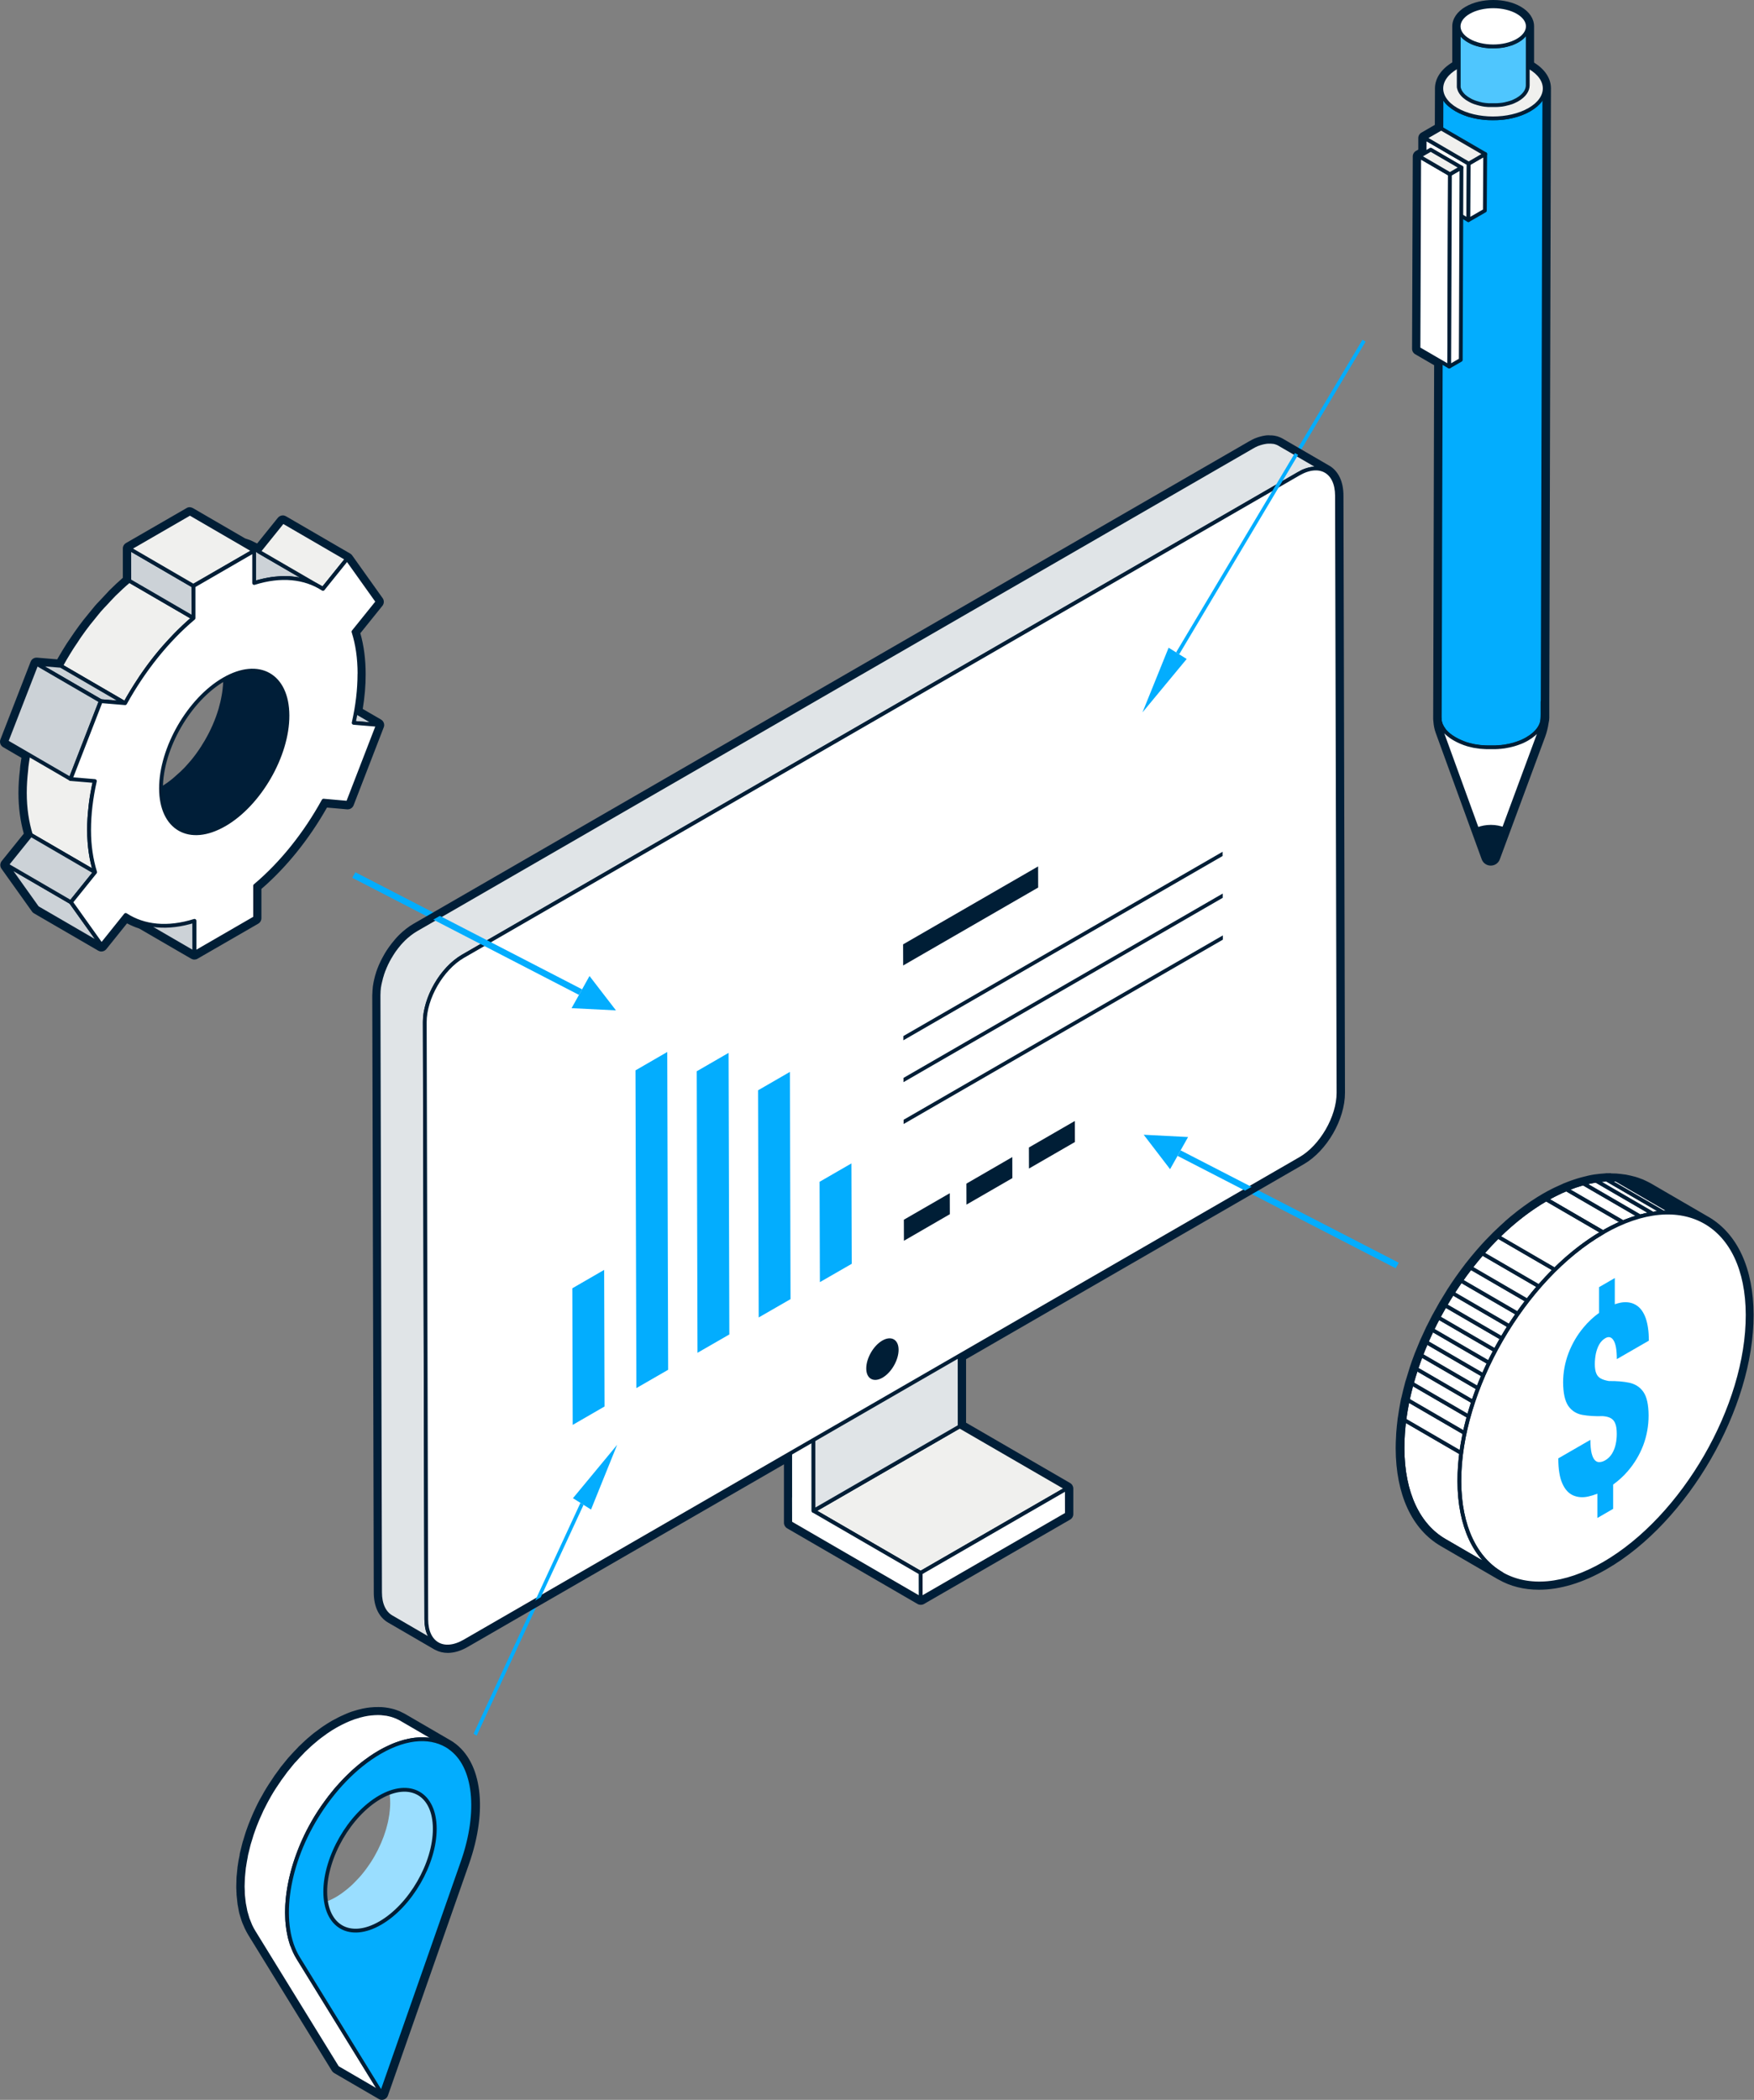 <?xml version="1.0" encoding="UTF-8"?>
<svg xmlns="http://www.w3.org/2000/svg" xmlns:xlink="http://www.w3.org/1999/xlink" viewBox="0 0 276.59 331.11">
  <rect x="0" y="0" width="276.59" height="331.11" fill="#808080" stroke="none"/>
  <clipPath id="a">
    <path d="m259.99 187.52 8.97 5.21c-4.13-2.4-9.86-2.06-16.18 1.59l-8.97-5.21c6.32-3.65 12.04-3.99 16.18-1.59z"></path>
  </clipPath>
  <clipPath id="b">
    <path d="m236.76 248.14-8.97-5.21c-4.08-2.37-6.61-7.41-6.63-14.58-.04-14.43 10.1-32 22.66-39.25l8.97 5.21c-12.55 7.25-22.7 24.82-22.66 39.25.02 7.17 2.55 12.21 6.63 14.58z"></path>
  </clipPath>
  <path d="m68.45 290.03c.02-.14.03-.29.04-.43.01-.1.02-.2.03-.31.02-.32.04-.64.04-.95 0-2.72-.97-4.64-2.52-5.54l-7.03-4.09c1.55.9 2.51 2.82 2.52 5.54 0 .31-.01.63-.04.95 0 .1-.02.2-.03.31-.02.21-.05.41-.07.62-.03.23-.07.46-.12.69-.03.16-.06.31-.09.47-.03.15-.07.3-.11.44-.05.2-.1.41-.16.61-.03.12-.07.24-.11.36-.07.23-.15.46-.23.69-.03.09-.07.19-.1.28-.12.32-.25.63-.38.95-.02.04-.03.07-.05.11-.12.28-.26.56-.39.84-.04.09-.09.17-.13.26-.13.26-.27.52-.42.78-.03.05-.06.1-.08.15-.17.3-.36.59-.54.88-.05.08-.11.17-.17.25-.14.21-.28.41-.43.62-.08.11-.16.22-.24.33-.13.17-.26.33-.39.5-.11.14-.22.28-.34.41-.11.13-.22.25-.33.37-.19.21-.38.41-.58.61-.12.12-.24.25-.37.37-.1.09-.19.18-.29.27-.16.15-.32.29-.49.43-.1.08-.2.17-.3.24-.18.14-.36.28-.54.41-.09.06-.17.13-.26.19-.27.19-.55.36-.82.52-.27.15-.53.29-.79.41-.07.03-.14.06-.2.09-.14.06-.29.12-.43.17-.21.08-.41.15-.61.21-.13.04-.26.08-.38.11s-.24.05-.35.08c-.15.03-.31.05-.46.07-.09.01-.17.02-.26.03-.19.01-.37.02-.55.01-.04 0-.09 0-.13 0-.22-.01-.43-.04-.64-.08-.05-.01-.1-.02-.15-.03-.16-.04-.32-.08-.48-.14-.05-.02-.1-.03-.15-.05-.2-.08-.39-.16-.57-.27l7.03 4.09s.03.02.05.03c.14.08.28.15.43.21l.09.03c.05.02.1.03.15.05.07.03.15.06.22.08.08.02.17.04.25.06.05.01.1.03.15.04.03 0 .05.01.08.02.17.03.34.05.52.06h.03.13.41c.05 0 .1-.01.14-.01.09 0 .17-.02.26-.03.08 0 .16-.01.24-.02.07-.01.14-.03.22-.05.12-.02.23-.05.35-.08.06-.02.13-.02.19-.04s.13-.05.19-.07c.2-.06.4-.13.61-.21.07-.03.14-.04.21-.07s.14-.07.21-.1.14-.06.2-.09c.26-.12.53-.26.79-.41.28-.16.55-.34.82-.52.09-.06.17-.13.26-.19.18-.13.36-.27.54-.41.1-.08.2-.16.29-.24.16-.14.33-.28.49-.43.1-.09.19-.18.29-.27.06-.06.12-.11.18-.17s.12-.13.18-.2c.2-.2.39-.4.57-.61.06-.07.12-.13.18-.2.05-.06.1-.12.14-.18.11-.13.22-.27.34-.41.07-.09.15-.18.22-.27.06-.08.11-.15.17-.23.08-.11.16-.22.24-.32.05-.08.11-.15.17-.22.09-.13.18-.26.26-.39.06-.08.11-.17.17-.25.02-.04.05-.07.07-.1.15-.24.3-.48.45-.73 0-.02.02-.03.03-.05.03-.05.06-.1.08-.15.1-.17.2-.35.29-.53.04-.08.08-.17.13-.25.04-.09.09-.17.13-.26.04-.08.08-.15.11-.23.1-.2.19-.41.28-.61.02-.04.03-.07.05-.11 0 0 0-.02.01-.03.11-.26.22-.51.32-.77.02-.05.03-.1.05-.14.04-.1.07-.19.1-.29.05-.13.1-.26.14-.39.03-.1.06-.2.09-.3.04-.12.07-.24.11-.36.02-.07.05-.15.07-.22.04-.13.06-.26.1-.4.04-.15.08-.29.11-.44.01-.05.03-.1.04-.15.02-.11.03-.21.05-.32.04-.23.09-.46.12-.69 0-.06.02-.13.03-.19z" fill="#9adeff"></path>
  <path d="m46.03 306.66c-.05-.15-.09-.32-.14-.48-.07-.23-.14-.45-.2-.69-.04-.17-.07-.35-.1-.53-.05-.24-.1-.47-.14-.71-.03-.19-.04-.39-.07-.59-.03-.24-.06-.47-.08-.72-.02-.2-.02-.41-.02-.62 0-.25-.03-.49-.03-.75 0-.21.01-.43.02-.65 0-.25 0-.51.03-.76.01-.22.04-.45.06-.68.02-.26.04-.51.08-.77 0-.07.02-.14.03-.22.08-.55.17-1.11.29-1.68.04-.2.09-.41.13-.62.07-.31.15-.62.23-.94.06-.24.13-.48.2-.73.07-.24.14-.47.22-.71.09-.28.18-.56.28-.84.07-.2.14-.39.21-.59.12-.31.24-.62.36-.94.07-.16.13-.33.2-.49.18-.42.36-.84.56-1.25.02-.05.05-.11.07-.16.22-.47.46-.93.71-1.39.07-.13.15-.26.22-.4.23-.42.47-.84.72-1.25s.52-.82.79-1.22c.11-.16.21-.32.32-.47.24-.34.48-.67.73-1 .11-.14.21-.29.32-.43.18-.23.37-.45.55-.68.21-.26.41-.52.63-.77.09-.11.19-.21.29-.31.38-.43.77-.85 1.17-1.25.22-.22.44-.43.66-.64.17-.16.35-.33.52-.49.26-.23.52-.45.78-.67.17-.14.34-.29.51-.42.29-.23.59-.45.89-.66.15-.11.3-.22.45-.33.45-.31.92-.6 1.38-.87.33-.19.65-.36.97-.52.09-.05.18-.09.27-.13.25-.12.5-.23.74-.34.08-.03.15-.07.23-.1.23-.1.47-.18.7-.26.04-.01.08-.03.12-.04.27-.09.54-.17.8-.25.04-.01.08-.02.13-.03.41-.11.82-.2 1.21-.26.33-.05.66-.08.98-.1.07 0 .13 0 .2-.01.29-.01.57 0 .85 0 .05 0 .09 0 .13.01.23.02.45.04.67.08l.21.03c.25.05.49.1.73.17h.01c.24.07.47.15.69.25.06.03.12.05.19.08.19.08.37.17.55.27.06.03.12.06.17.09s0 0 0 0l-7.03-4.09s-.05-.03-.08-.05-.06-.03-.09-.05c-.18-.1-.36-.19-.55-.27-.03-.02-.07-.03-.1-.05-.03-.01-.06-.02-.08-.03-.23-.09-.46-.18-.7-.25-.24-.07-.48-.12-.73-.17-.03 0-.06-.02-.09-.02-.04 0-.08 0-.12-.01-.22-.03-.44-.06-.67-.08-.03 0-.07 0-.1-.01-.01 0-.02 0-.03 0-.28-.02-.56-.02-.85 0-.03 0-.06 0-.09 0-.04 0-.08 0-.11.01-.32.02-.65.05-.98.1s0 0 0 0c-.4.06-.8.15-1.21.26-.03 0-.05 0-.08.02-.02 0-.03.01-.05.02-.26.07-.53.15-.8.24-.04.01-.07.03-.11.04-.23.08-.47.17-.71.27-.02.01-.05.02-.07.03-.05.02-.1.05-.16.07-.25.1-.49.22-.74.34-.09.04-.18.09-.27.13-.32.16-.64.33-.97.52-.47.27-.93.56-1.38.87-.15.1-.3.22-.45.33-.3.22-.6.43-.89.66-.17.14-.34.28-.51.43-.26.22-.53.44-.78.67-.18.16-.35.32-.52.49-.15.15-.31.28-.46.43-.07.07-.13.14-.19.21-.4.4-.79.82-1.17 1.25-.07.08-.15.16-.23.24-.02.02-.04.05-.06.07-.22.25-.42.51-.63.77-.16.2-.33.4-.49.6-.02.02-.03.05-.05.07-.11.14-.21.29-.32.44-.21.28-.41.55-.61.83-.04.05-.07.11-.11.17-.11.16-.21.32-.32.47-.14.21-.29.43-.43.64-.12.19-.24.38-.36.57-.13.21-.26.42-.38.64-.12.2-.23.41-.34.61-.07.13-.15.27-.22.4-.03.06-.06.11-.09.17-.21.4-.41.8-.61 1.2 0 0 0 .02-.01.03-.03.05-.05.11-.07.16-.16.35-.32.69-.47 1.04-.03.07-.06.14-.09.21-.07.16-.13.33-.2.49-.08.19-.16.38-.23.57-.05.12-.09.24-.13.36-.07.2-.14.4-.21.59-.05.13-.1.27-.14.4-.05.15-.09.29-.13.44-.08.24-.15.47-.22.71-.03.11-.07.22-.1.33-.04.13-.06.26-.1.39-.08.31-.16.63-.23.94-.03.12-.06.24-.09.36-.02.09-.03.17-.04.26-.11.57-.21 1.13-.29 1.68 0 .06-.02.11-.03.17v.05c-.03.26-.05.52-.08.78-.02.23-.05.46-.06.68-.02.26-.02.51-.03.76 0 .22-.02.44-.02.65 0 .25.02.5.03.75 0 .21 0 .42.02.62.02.24.05.48.08.72.02.2.04.4.07.59.04.24.09.47.14.71.04.18.06.36.1.53.06.24.13.46.2.69.05.16.09.32.14.48.09.25.19.48.29.72.05.12.09.25.15.37.16.35.34.68.54 1l13.16 21.37 7.03 4.09-13.16-21.37c-.19-.32-.37-.65-.54-1-.05-.12-.1-.25-.15-.37-.1-.24-.2-.47-.29-.72z" fill="#fff" stroke="#001e36" stroke-linecap="round" stroke-linejoin="round" stroke-width=".6"></path>
  <path d="m70.93 275.58c4.1 2.86 4.78 10.16 2.03 18.01l-12.79 36.52-13.16-21.37c-3.1-5.05-2.05-14.16 2.88-22.22 2.6-4.24 6.07-7.95 9.99-10.22 4.46-2.58 8.37-2.61 11.06-.73zm-10.97 27.66c4.77-2.75 8.62-9.42 8.6-14.9s-3.89-7.69-8.66-4.94c-4.77 2.76-8.62 9.43-8.61 14.91.02 5.48 3.89 7.69 8.67 4.93" fill="#03adfe" stroke="#001e36" stroke-linecap="round" stroke-linejoin="round" stroke-width=".6"></path>
  <path d="m124.6 218.94 3.67 2.08 23.05-13.31-3.66-2.08z" fill="#fff" stroke="#001e36" stroke-linecap="round" stroke-linejoin="round" stroke-width=".6"></path>
  <path d="m128.28 238.23 16.89 9.79 23.06-13.31-16.9-9.79z" fill="#f0f0ee" stroke="#001e36" stroke-linecap="round" stroke-linejoin="round" stroke-width=".6"></path>
  <path d="m145.17 248.02.01 4.04 23.06-13.31-.01-4.04z" fill="#fff" stroke="#001e36" stroke-linecap="round" stroke-linejoin="round" stroke-width=".6"></path>
  <path d="m145.17 248.02-16.89-9.79-.01-17.21-3.67-2.08.01 17.16h-.01l.01 4.03 20.57 11.93z" fill="#fff" stroke="#001e36" stroke-linecap="round" stroke-linejoin="round" stroke-width=".6"></path>
  <path d="m128.27 221.02.01 17.21 23.05-13.31-.01-17.21z" fill="#e0e4e7" stroke="#001e36" stroke-linecap="round" stroke-linejoin="round" stroke-width=".6"></path>
  <path d="m205.27 74.44c.1-.05.19-.09.29-.13.03-.01.07-.03.1-.04.09-.04.18-.07.27-.1.02 0 .04-.02.07-.02.11-.04.22-.07.33-.1.06-.02.13-.03.19-.05.03 0 .06-.02.09-.02.09-.02.18-.04.27-.05.14-.02.27-.03.4-.04h.08.35.06c.09 0 .18.02.27.03.03 0 .06 0 .08.01.1.02.2.04.3.07h.01c.09.03.18.06.27.1.03.01.05.02.08.03.08.03.15.07.22.11.02.01.05.02.07.04l-7.3-4.24s-.02-.01-.03-.02c-.01 0-.03-.01-.04-.02-.07-.04-.15-.08-.22-.11-.01 0-.03-.01-.04-.02-.01 0-.02 0-.04-.01-.09-.04-.18-.07-.27-.1 0 0 0 0-.01 0-.1-.03-.2-.05-.3-.07-.01 0-.02 0-.04 0s-.03 0-.05 0c-.09-.01-.18-.02-.27-.03-.01 0-.03 0-.04 0 0 0-.01 0-.02 0-.11 0-.23 0-.35 0-.01 0-.02 0-.03 0s-.03 0-.05 0c-.13 0-.27.02-.4.04-.09.01-.18.03-.27.05-.03 0-.06.01-.09.02-.06.01-.11.03-.17.04 0 0-.01 0-.02 0-.11.03-.22.06-.33.1-.02 0-.04.02-.07.02-.09.03-.18.06-.27.1-.01 0-.02 0-.04.01-.02 0-.04.02-.07.03-.1.04-.19.08-.29.13-.04.02-.07.03-.11.05-.13.06-.25.13-.38.21l-131.79 76.09c-.16.09-.32.19-.48.3-.03.02-.05.03-.08.05-.15.1-.3.21-.44.32-.03.02-.06.04-.09.07-.15.12-.3.24-.44.36-.01.01-.02.02-.04.03-.14.12-.28.25-.41.38-.01.01-.03.03-.04.04 0 0-.02.02-.03.03-.1.1-.21.21-.31.32 0 0-.01.01-.02.02-.09.1-.19.2-.28.31 0 .01-.02.02-.03.03s-.02.03-.03.04c-.15.18-.3.36-.44.54 0 0 0 .01-.01.02s-.02.03-.03.04c-.11.15-.23.3-.34.45-.01.02-.02.03-.03.05 0 0 0 .01-.01.02-.1.15-.21.3-.3.46 0 .01-.02.03-.03.04-.01.02-.03.04-.04.07-.08.13-.16.25-.23.38-.01.02-.03.04-.04.06 0 0 0 .02-.01.02-.09.15-.17.3-.25.45 0 .01-.01.02-.02.04s-.03.05-.04.08c-.06.12-.12.24-.18.36-.01.03-.03.05-.04.08 0 .02-.01.03-.02.05-.07.15-.14.31-.21.46v.01c0 .02-.01.03-.02.05-.06.14-.12.28-.17.42 0 .02-.02.05-.03.07 0 .02-.01.04-.02.06-.06.17-.12.33-.18.5v.03c-.06.17-.11.35-.16.52 0 .02-.01.04-.02.06v.04c-.06.2-.1.4-.15.6 0 .02 0 .04-.01.05 0 .03 0 .05-.02.08-.02.08-.03.16-.05.23-.01.06-.02.11-.03.17-.01.08-.03.16-.04.24 0 .04-.01.08-.02.11v.03c-.02.17-.04.35-.05.52v.11c-.01.18-.02.35-.02.52l.24 94.16c0 1.9.68 3.24 1.76 3.87l7.3 4.24c-1.08-.63-1.75-1.97-1.76-3.87l-.24-94.16c0-.17 0-.35.02-.52 0-.04 0-.07 0-.11.01-.17.03-.34.05-.52 0-.05.01-.1.02-.14.01-.08.02-.16.04-.24 0-.06.02-.11.03-.17.01-.08.03-.16.05-.23 0-.04.02-.09.03-.13.04-.2.09-.4.15-.6 0-.03.02-.07.03-.1.05-.17.1-.35.16-.52 0-.01 0-.03.01-.04.06-.17.12-.33.18-.5.02-.04.03-.08.05-.13.06-.14.11-.28.17-.42 0-.02.02-.04.03-.06.07-.16.14-.31.21-.46.02-.04.04-.08.06-.12.06-.12.12-.24.18-.36.02-.04.04-.07.06-.11.08-.15.16-.3.25-.45.02-.03.03-.06.05-.08.08-.13.15-.26.23-.38.02-.04.05-.07.07-.11.1-.15.2-.31.3-.46.02-.02.03-.04.05-.07.11-.15.22-.31.34-.45.02-.02.03-.04.05-.06.14-.18.29-.36.44-.54.02-.02.04-.05.06-.07.09-.11.19-.21.28-.31 0 0 .01-.01.02-.02.1-.11.2-.21.31-.32.02-.02.04-.04.07-.06.14-.13.27-.26.41-.38.01-.01.02-.02.04-.03.14-.13.29-.25.44-.36.03-.02.06-.04.09-.07.15-.11.29-.22.44-.32.03-.02.05-.04.08-.05.16-.1.32-.21.48-.3l131.79-76.09c.13-.07.26-.14.38-.21.04-.02.07-.04.11-.05z" fill="#e0e4e7" stroke="#001e36" stroke-linecap="round" stroke-linejoin="round" stroke-width=".6"></path>
  <path d="m204.78 74.7c3.33-1.92 6.04-.38 6.05 3.45l.24 94.16c.01 3.83-2.68 8.49-6.01 10.41l-131.79 76.09c-3.33 1.92-6.04.38-6.05-3.45l-.24-94.16c-.01-3.83 2.68-8.48 6.01-10.41z" fill="#fff" stroke="#001e36" stroke-linecap="round" stroke-linejoin="round" stroke-width=".6"></path>
  <path d="m139.16 217.24c1.41-.81 2.54-2.78 2.54-4.4s-1.15-2.27-2.56-1.46-2.54 2.78-2.54 4.4 1.15 2.27 2.56 1.46" fill="#001e36"></path>
  <path d="m92.96 153.9 4.17 5.42-7-.35 1.17-2.09.49-.88z" fill="#03adfe"></path>
  <path d="m56.04 137.54 35.75 18.46-.49.88-35.75-18.47z" fill="#03adfe"></path>
  <path d="m180.35 178.93 7 .36-1.18 2.1-.48.87-1.18 2.1z" fill="#03adfe"></path>
  <path d="m186.17 181.39 34.4 17.72-.49.87-34.39-17.72z" fill="#03adfe"></path>
  <path d="m184.28 102.13 1.18.74.49.3 1.18.74-6.97 8.42z" fill="#03adfe"></path>
  <path d="m214.85 53.57.49.3-29.39 49.3-.49-.3z" fill="#03adfe"></path>
  <path d="m97.32 227.82-4.12 10.21-1.18-.74-.49-.31-1.18-.74z" fill="#03adfe"></path>
  <path d="m91.53 236.98.49.31-16.85 36.39-.49-.3z" fill="#03adfe"></path>
  <path d="m200.2 69.64h.2.01.04c.09 0 .18.02.27.03h.05.04c.1.02.2.04.3.07h.01c.09.03.18.06.27.1.01 0 .02 0 .04.01.01 0 .03.01.04.02.08.03.15.07.22.11.01 0 .03.01.04.02.01 0 .02.01.03.02l7.3 4.24s0 0-.01 0c1.09.63 1.77 1.97 1.77 3.87l.24 94.16c.01 3.83-2.68 8.49-6.01 10.41l-53.74 31.03v11.17s16.9 9.8 16.9 9.8v4.04s-23.04 13.31-23.04 13.31-20.57-11.93-20.57-11.93v-4.03s0 0 0 0v-6.93s-51.34 29.64-51.34 29.64c-.97.56-1.88.82-2.69.82-.68 0-1.29-.19-1.79-.54.07.05.13.1.2.14l-7.3-4.24c-1.08-.63-1.75-1.97-1.76-3.87l-.24-94.16c0-.17 0-.35.02-.52 0-.04 0-.07 0-.11.01-.17.03-.34.05-.52 0-.01 0-.02 0-.03 0-.04.01-.08.02-.12.01-.08.02-.16.04-.24 0-.05.02-.11.03-.17.01-.08.03-.16.04-.23 0-.03 0-.05.02-.08 0-.02 0-.04.01-.05.04-.2.09-.4.15-.6 0-.01 0-.02 0-.04s.01-.04.02-.06c.05-.17.1-.35.16-.52 0 0 0-.02 0-.03.06-.17.12-.33.18-.5 0-.02.01-.04.02-.06 0-.02.02-.05.03-.07.06-.14.11-.28.17-.42 0-.02.01-.03.02-.05 0 0 0 0 0-.01.07-.16.14-.31.21-.46 0-.02.01-.03.02-.05.01-.03.03-.05.04-.08l.18-.36c.01-.02.02-.05.04-.07 0-.01.01-.02.02-.04.08-.15.16-.3.25-.45v-.02s.04-.04.05-.06c.08-.13.15-.26.23-.38.01-.02.03-.04.04-.07 0-.01.02-.03.03-.04.1-.15.2-.31.31-.46 0 0 0-.02.01-.02.01-.02.02-.03.03-.05.11-.15.22-.31.33-.45.01-.01.02-.03.03-.04 0 0 0-.01.01-.02.14-.19.29-.36.44-.54.01-.01.02-.03.03-.04 0-.01.02-.02.03-.03.09-.1.19-.21.28-.31 0 0 .01-.01.02-.02.1-.11.2-.21.31-.31 0 0 .02-.02.02-.03.01-.01.03-.02.04-.04.14-.13.27-.26.41-.38.01-.01.02-.02.04-.03.14-.13.29-.25.44-.36.03-.02.06-.04.08-.07.15-.11.29-.22.44-.32.03-.02.05-.04.08-.05.16-.1.31-.21.48-.3l131.79-76.09c.13-.07.26-.14.38-.21.04-.02.07-.04.11-.05.1-.05.19-.09.29-.13.02 0 .04-.02.07-.03.01 0 .02 0 .04-.01.09-.04.18-.07.27-.1.02 0 .04-.02.07-.02.11-.04.22-.07.33-.1h.02c.06-.02.11-.03.17-.04.03 0 .06-.02.09-.02.09-.02.18-.04.27-.05.14-.02.27-.03.4-.04h.05.02.15m.05-1.04c-.05 0-.11 0-.17 0s-.03 0-.05 0-.08 0-.11 0c-.12 0-.29.02-.45.05-.11.02-.22.04-.33.06l-.09.02c-.1.02-.17.04-.23.06 0 0-.02 0-.04.01-.12.03-.24.07-.37.11-.01 0-.05.02-.06.02-.12.04-.22.08-.32.12 0 0-.05.02-.06.02l-.07.03c-.1.04-.21.09-.32.15l-.12.06c-.15.08-.29.15-.44.24l-131.79 76.09c-.18.1-.36.22-.53.33l-.1.07c-.15.1-.32.22-.48.35l-.1.08c-.16.13-.32.26-.48.4 0 0-.04.04-.05.04-.14.13-.29.27-.44.41l-.05.05s-.03.03-.04.04c-.09.09-.2.2-.31.32-.12.13-.22.24-.32.36 0 0-.03.04-.03.04l-.04.05c-.15.18-.31.37-.47.57 0 0-.04.06-.05.07-.12.16-.24.32-.36.48l-.04.06c-.12.17-.23.34-.34.5l-.03.05-.04.06c-.09.14-.17.28-.25.41l-.03.06s-.02.04-.03.05c-.08.15-.17.31-.26.47 0 0-.03.05-.03.06l-.03.05c-.07.14-.14.26-.2.39l-.04.08s-.02.04-.02.05c-.08.16-.15.33-.23.49l-.03.07c-.06.15-.12.3-.18.45l-.03.08s-.02.05-.02.05c-.07.18-.13.35-.19.53v.02c-.07.22-.13.41-.18.59l-.02.08s-.01.04-.01.06c-.05.19-.11.41-.15.63l-.02.08s-.01.05-.01.05l-.05.27-.03.18c-.01.08-.03.17-.04.26l-.02.13s0 .05 0 .07c-.02.16-.04.35-.05.54v.12c-.02.19-.03.39-.03.58l.24 94.16c0 2.21.81 3.89 2.26 4.73l7.3 4.24s.1.05.15.07c.58.31 1.25.47 1.95.47 1.02 0 2.09-.32 3.19-.96l49.83-28.77v5.06s0 .09 0 .14v4.03c.01.36.2.68.51.86l20.57 11.93c.16.09.33.13.5.13s.35-.04.5-.13l23.05-13.31c.31-.18.5-.51.5-.87v-4.04c-.01-.36-.2-.68-.51-.86l-16.4-9.51v-10.01s53.24-30.74 53.24-30.74c3.66-2.11 6.52-7.07 6.51-11.28l-.24-94.16c0-2.19-.79-3.86-2.22-4.71-.01 0-.02-.02-.04-.02l-7.3-4.24s-.04-.02-.05-.03c-.02-.01-.05-.03-.08-.04-.09-.05-.18-.09-.27-.13-.03-.02-.04-.02-.07-.03 0 0-.03-.01-.06-.02-.11-.04-.21-.08-.3-.11-.02 0-.03-.01-.05-.02 0 0-.01 0-.02 0-.11-.03-.23-.06-.35-.08-.03 0-.06-.01-.08-.02-.04 0-.07-.01-.1-.01-.07-.01-.18-.02-.29-.03-.03 0-.06 0-.08 0s-.05 0-.07 0c-.04 0-.12 0-.21 0z" fill="#001e38"></path>
  <path d="m227.28 13.94s0 .1 0 .14v.12c0 .04 0 .07.01.11 0 .04.01.08.02.12 0 .04.01.07.02.11 0 .04.02.08.03.12 0 .04.02.07.03.11s.02.08.04.12c.01.04.03.07.04.11.02.04.03.08.05.12.02.03.03.07.05.1.02.04.04.08.06.12.02.03.04.07.05.1.03.05.06.1.09.14.02.03.04.06.06.09.04.05.08.11.11.16.02.02.03.05.05.07.07.08.14.17.21.25.02.02.04.04.06.06.06.06.12.12.18.18.03.03.06.06.09.08.04.03.08.07.12.1s.07.06.11.09.08.07.13.1c.04.03.08.06.12.09s.09.07.14.1c.04.03.09.06.13.09.05.03.1.06.15.09.06.04.12.08.19.12.12.07.25.14.37.2.04.02.07.04.11.06.1.05.2.1.3.14.03.02.07.03.1.05.13.06.27.11.41.17.02 0 .05.02.07.03.12.04.23.09.35.13.05.02.1.03.15.05.07.02.13.04.2.06.06.02.11.03.17.05.07.02.14.04.2.05s.11.03.17.04c.07.02.14.03.21.05.06.01.12.03.17.04.07.01.14.03.21.04.05.01.11.02.16.03.15.03.31.05.46.08h.06c.14.02.27.04.41.05.05 0 .1.01.16.02.09 0 .17.02.26.02.06 0 .11 0 .17.01.09 0 .18.01.27.01h.16.24.17.25.15.23.17c.08 0 .16-.01.25-.02h.15c.1 0 .2-.02.29-.03h.1c.13-.01.26-.03.39-.05h.06c.11-.02.22-.03.33-.05.05 0 .09-.02.14-.03.08-.02.17-.03.25-.05.04 0 .09-.02.13-.03.09-.02.18-.04.27-.06.05-.01.1-.02.15-.04.08-.02.17-.04.25-.06.05-.01.09-.03.14-.04.13-.04.26-.08.38-.12.02 0 .05-.01.07-.02.15-.05.29-.1.43-.16.06-.02.12-.05.17-.07s.09-.04.14-.06c.06-.03.13-.06.19-.08.04-.02.08-.04.12-.06.07-.03.14-.07.2-.1.03-.02.07-.03.1-.05.1-.05.2-.11.29-.16.81-.46 1.41-1 1.81-1.57.1-.14.19-.29.26-.43.04-.07.07-.15.1-.22.16-.37.24-.75.24-1.13s0 0 0 0l-.27 99.23c0 1.22-.81 2.43-2.42 3.36-.1.06-.19.11-.29.16-.03.02-.07.03-.1.05-.07.03-.13.07-.2.1-.04.02-.08.04-.12.06-.06.03-.13.06-.19.08-.04.02-.09.04-.14.06-.04.02-.09.04-.13.05-.01 0-.03 0-.04.02-.14.05-.29.11-.43.16-.02 0-.05.01-.07.02-.13.04-.26.08-.38.12-.02 0-.04.01-.06.02-.02 0-.05.01-.08.02-.08.02-.16.04-.25.06-.05.01-.1.03-.15.04-.09.02-.18.04-.27.06-.03 0-.07.02-.1.02 0 0-.02 0-.03 0-.08.02-.17.03-.25.05-.05 0-.09.02-.14.03-.11.02-.22.04-.33.05-.02 0-.04 0-.06 0-.13.02-.26.03-.39.05-.03 0-.06 0-.09 0-.1.01-.2.02-.3.03-.05 0-.09 0-.14 0-.08 0-.16.01-.25.02-.06 0-.11 0-.17 0-.08 0-.15 0-.23 0 0 0-.01 0-.02 0-.04 0-.09 0-.13 0-.08 0-.17 0-.25 0-.06 0-.11 0-.17 0-.08 0-.16 0-.24 0-.01 0-.03 0-.04 0-.04 0-.07 0-.11 0-.09 0-.18 0-.27-.01-.06 0-.11 0-.17-.01-.09 0-.17-.01-.26-.02-.03 0-.06 0-.09 0-.02 0-.04 0-.06 0-.14-.01-.27-.03-.41-.05-.02 0-.04 0-.06 0-.15-.02-.31-.05-.46-.08-.01 0-.03 0-.04 0-.04 0-.08-.02-.12-.02-.07-.01-.14-.03-.21-.04-.06-.01-.12-.03-.17-.04-.07-.02-.14-.03-.21-.05-.06-.01-.11-.03-.17-.04-.07-.02-.14-.04-.2-.05-.06-.02-.11-.03-.17-.05-.07-.02-.13-.04-.2-.06-.03 0-.06-.02-.09-.03-.02 0-.04-.01-.06-.02-.12-.04-.24-.08-.35-.13-.02 0-.05-.02-.07-.03-.14-.05-.27-.11-.41-.17-.03-.02-.07-.03-.1-.05-.1-.05-.2-.09-.3-.14-.04-.02-.07-.04-.11-.06-.13-.07-.25-.13-.37-.2-.03-.02-.07-.04-.1-.06s-.06-.04-.09-.06c-.05-.03-.1-.06-.15-.09-.04-.03-.09-.06-.13-.09-.05-.03-.09-.06-.14-.1-.04-.03-.08-.06-.12-.09s-.09-.07-.13-.1-.08-.06-.11-.09c-.04-.03-.08-.07-.12-.1-.02-.01-.03-.03-.05-.04-.01-.01-.03-.03-.04-.04-.06-.06-.13-.12-.18-.18-.02-.02-.04-.04-.06-.06-.07-.08-.14-.16-.21-.25 0 0 0 0 0-.01-.02-.02-.03-.04-.04-.06-.04-.05-.08-.11-.11-.16-.02-.03-.04-.06-.06-.09-.03-.05-.06-.1-.09-.14 0-.01-.02-.03-.02-.04-.01-.02-.02-.04-.03-.06-.02-.04-.04-.08-.06-.12-.02-.03-.03-.07-.05-.1-.02-.04-.04-.08-.05-.12 0-.02-.02-.04-.02-.06s-.01-.03-.02-.05c-.01-.04-.03-.08-.04-.12s-.02-.07-.03-.11-.02-.08-.03-.12c0-.02-.01-.04-.02-.06 0-.01 0-.03 0-.04 0-.04-.01-.08-.02-.12 0-.04 0-.07-.01-.11 0-.04 0-.08 0-.12 0-.02 0-.05 0-.07s0-.05 0-.07l.27-99.23z" fill="#03adfe" stroke="#001e36" stroke-linecap="round" stroke-linejoin="round" stroke-width=".6"></path>
  <path d="m229.7 10.59c-3.2 1.83-3.23 4.83-.06 6.68s8.33 1.87 11.53.03c3.2-1.83 3.23-4.83.06-6.68s-8.33-1.87-11.53-.04z" fill="#f0f0ee" stroke="#001e36" stroke-linecap="round" stroke-linejoin="round" stroke-width=".6"></path>
  <path d="m230.01 4.16s0 .06 0 .1v.08.07c0 .03 0 .05.01.08 0 .02 0 .05.01.07 0 .03.01.05.02.08 0 .02.01.05.02.07 0 .03.02.05.03.08 0 .02.02.05.03.07.01.03.02.06.03.08s.02.05.03.07c.01.03.03.05.04.08.01.02.02.04.04.07s.04.06.06.1c.01.02.02.04.04.06.02.04.05.07.08.11.01.02.02.03.03.05.04.06.09.11.14.17.01.01.03.03.04.04.04.04.08.08.12.12.02.02.04.04.06.06.03.02.05.05.08.07.02.02.05.04.08.06s.06.04.09.07c.03.02.05.04.08.06s.06.04.09.07c.03.02.06.04.09.06s.07.04.1.06c.04.03.08.05.13.08.08.05.17.09.25.14.02.01.05.02.07.04.07.03.13.07.2.1.02.01.05.02.07.03.09.04.18.08.27.11.02 0 .03.01.05.02.08.03.16.06.24.08.03.01.07.02.1.03.04.01.09.03.13.04s.07.02.11.03c.05.01.09.02.14.04.04 0 .08.02.11.03.05.01.09.02.14.03.04 0 .08.02.12.03.05 0 .09.02.14.03.04 0 .07.01.11.02.1.02.21.04.31.05h.04c.09.01.18.02.27.03.03 0 .07 0 .1.01.06 0 .12.01.17.02h.11.18.1.16.11.17.1.15.11c.06 0 .11 0 .17-.01h.1c.07 0 .13-.01.2-.02h.07c.09 0 .17-.02.26-.03h.04c.07-.01.15-.02.22-.03.03 0 .06-.01.09-.02.06-.01.11-.02.17-.03.03 0 .06-.01.09-.02.06-.01.12-.03.18-.04.03 0 .07-.02.1-.03.06-.01.11-.03.17-.04.03 0 .06-.02.09-.03.09-.02.17-.05.26-.08.02 0 .03 0 .05-.01.1-.03.19-.07.29-.1.04-.01.08-.03.12-.05.03-.01.06-.02.09-.04.04-.02.09-.04.13-.06.03-.01.06-.02.08-.04.05-.02.09-.04.14-.07.02-.01.05-.02.07-.03.07-.03.13-.07.2-.11.54-.31.94-.67 1.21-1.05.07-.1.13-.19.18-.29.03-.05.05-.1.07-.15.11-.25.16-.5.16-.76s0 0 0 0v9.28c0 .81-.55 1.63-1.62 2.25-.06.04-.13.07-.2.11-.02.01-.05.02-.07.03-.04.02-.09.05-.14.07-.03.01-.06.03-.08.04-.04.02-.08.04-.13.06-.03.01-.06.02-.09.04-.03.01-.06.02-.09.04 0 0-.02 0-.03.01-.09.04-.19.07-.29.1-.02 0-.03 0-.05.01-.08.03-.17.05-.26.08-.01 0-.03 0-.04.01-.02 0-.03 0-.05.01-.05.01-.11.03-.17.04-.03 0-.07.02-.1.03-.06.01-.12.03-.18.04-.02 0-.05.01-.07.02 0 0-.01 0-.02 0-.06.01-.11.02-.17.03-.03 0-.06.01-.09.02-.07.01-.15.02-.22.03-.01 0-.03 0-.04 0-.09.01-.17.02-.26.03-.02 0-.04 0-.06 0-.07 0-.13.01-.2.02-.03 0-.06 0-.09 0-.06 0-.11 0-.17.01-.04 0-.07 0-.11 0-.05 0-.1 0-.15 0 0 0 0 0-.01 0-.03 0-.06 0-.09 0-.06 0-.11 0-.17 0-.04 0-.07 0-.11 0-.05 0-.11 0-.16 0 0 0-.02 0-.03 0-.02 0-.05 0-.07 0-.06 0-.12 0-.18 0-.04 0-.07 0-.11 0-.06 0-.12 0-.17-.02-.02 0-.04 0-.06 0-.01 0-.03 0-.04 0-.09 0-.18-.02-.27-.03-.01 0-.03 0-.04 0-.1-.01-.21-.03-.31-.05 0 0-.02 0-.03 0-.03 0-.05-.01-.08-.02-.05 0-.09-.02-.14-.03-.04 0-.08-.02-.12-.03-.05-.01-.09-.02-.14-.03-.04 0-.08-.02-.11-.03-.05-.01-.09-.02-.14-.04-.04-.01-.08-.02-.11-.03-.04-.01-.09-.03-.13-.04-.02 0-.04-.01-.06-.02-.01 0-.03 0-.04-.01-.08-.03-.16-.05-.24-.08-.02 0-.03-.01-.05-.02-.09-.04-.18-.07-.27-.11-.02-.01-.05-.02-.07-.03-.07-.03-.14-.06-.2-.1-.02-.01-.05-.02-.07-.04-.09-.04-.17-.09-.25-.14-.02-.01-.04-.03-.07-.04-.02-.01-.04-.03-.06-.04-.03-.02-.07-.04-.1-.06s-.06-.04-.09-.06-.06-.04-.09-.07c-.03-.02-.05-.04-.08-.06s-.06-.04-.09-.07c-.03-.02-.05-.04-.08-.06s-.05-.05-.08-.07c-.01 0-.02-.02-.03-.03 0 0-.02-.02-.03-.03-.04-.04-.08-.08-.12-.12-.01-.01-.03-.03-.04-.04-.05-.05-.1-.11-.14-.17-.01-.01-.02-.03-.03-.04-.03-.04-.05-.07-.08-.11-.01-.02-.03-.04-.04-.06-.02-.03-.04-.06-.06-.1 0 0-.01-.02-.02-.03 0-.01-.01-.03-.02-.04-.01-.03-.03-.05-.04-.08-.01-.02-.02-.05-.03-.07-.01-.03-.02-.06-.03-.08 0-.01-.01-.02-.02-.04 0-.01 0-.02-.01-.03 0-.03-.02-.05-.03-.08 0-.02-.01-.05-.02-.07 0-.03-.01-.05-.02-.08 0-.01 0-.03-.01-.04 0 0 0-.02 0-.03 0-.03 0-.05-.01-.08 0-.02 0-.05 0-.07 0-.03 0-.05 0-.08 0-.02 0-.03 0-.05s0-.03 0-.05v-9.29z" fill="#4fc6fe" stroke="#001e36" stroke-linecap="round" stroke-linejoin="round" stroke-width=".6"></path>
  <path d="m231.63 1.91c-2.14 1.23-2.16 3.23-.04 4.47s5.58 1.25 7.72.02 2.16-3.23.04-4.47-5.58-1.25-7.72-.02z" fill="#fff" stroke="#001e36" stroke-linecap="round" stroke-linejoin="round" stroke-width=".6"></path>
  <path d="m227.02 113.32s0 .08 0 .12 0 .07.01.11c0 .04.01.08.02.12v.04c0 .02.01.04.02.06 0 .04.02.08.03.12 0 .04.02.07.03.11s.02.08.04.12c0 .02.01.03.02.05 0 .02.02.04.02.06.02.04.03.08.05.12.02.03.03.07.05.1.02.04.04.08.06.12.01.02.02.04.03.06 0 .01.02.03.02.04.03.05.06.1.09.14.02.03.04.06.06.09.04.05.08.11.11.16.01.02.03.04.04.06v.01c.07.08.14.17.21.25.02.02.04.04.06.06l.18.18c.01.01.03.03.04.04.02.01.03.03.05.04.04.03.08.07.12.1s.07.06.11.09.08.07.13.1l.12.09c.04.03.09.07.14.1.04.03.09.06.13.09l.15.09c.03.02.06.04.09.06s.07.04.1.06c.12.07.25.14.37.2.04.02.07.04.11.06.1.05.2.1.3.14.03.02.07.03.1.05.13.06.27.11.41.17.02 0 .05.02.07.03.12.04.23.09.35.13.02 0 .04.01.06.02.03 0 .06.02.09.03.07.02.13.04.2.06.06.02.11.03.17.05.07.02.13.04.2.05.06.01.11.03.17.04.07.02.14.03.21.05.06.01.12.03.17.04.07.01.14.03.21.04.04 0 .08.02.12.02h.04c.15.03.31.05.46.07.03 0 .06 0 .09.01.11.02.23.04.35.04.03 0 .06 0 .09.01h.09c.09 0 .17.02.26.02.06 0 .11 0 .17.01.09 0 .18.01.27.01h.11.04.24.17.25.13.02.23.17c.08 0 .16-.01.25-.02h.14c.1 0 .2-.02.3-.03h.09c.13-.01.26-.03.39-.05h.06c.11-.02.22-.03.33-.05.05 0 .09-.02.14-.03.08-.02.17-.03.25-.05h.03c.03 0 .07-.02.1-.02.09-.02.18-.04.27-.06.05-.01.1-.02.15-.04.08-.02.17-.04.25-.06.02 0 .05-.01.08-.02.02 0 .04-.01.06-.02.13-.04.26-.08.38-.12.02 0 .05-.01.07-.02.15-.05.29-.1.43-.16.01 0 .03 0 .04-.01.04-.02.09-.04.13-.05.05-.02.09-.04.14-.06.06-.03.13-.06.19-.08l.12-.06c.07-.03.14-.07.2-.1.03-.02.07-.03.1-.05.1-.05.2-.11.29-.16 1.61-.92 2.42-2.14 2.42-3.36v-2.48s0 0 0 0v1.94c0 1.08-.2 2.15-.58 3.16l-7.16 19.34c-.17.46-.82.46-.99 0l-7.24-19.93c-.24-.65-.36-1.33-.35-2.02s0 .05 0 .07v.07z" fill="#fff" stroke="#001e36" stroke-linecap="round" stroke-linejoin="round" stroke-width=".6"></path>
  <path d="m224.66 21.76-.05 8.91 6.94 4.04.05-8.91z" fill="#fff" stroke="#001e36" stroke-linecap="round" stroke-linejoin="round" stroke-width=".6"></path>
  <path d="m231.55 34.71 2.6-1.5.05-8.92-2.6 1.51z" fill="#fff" stroke="#001e36" stroke-linecap="round" stroke-linejoin="round" stroke-width=".6"></path>
  <path d="m231.6 25.8 2.6-1.51-6.94-4.03-2.6 1.5z" fill="#f0f0ee" stroke="#001e36" stroke-linecap="round" stroke-linejoin="round" stroke-width=".6"></path>
  <path d="m223.79 24.65-.11 30.33 4.85 2.82.11-30.33z" fill="#fff" stroke="#001e36" stroke-linecap="round" stroke-linejoin="round" stroke-width=".6"></path>
  <path d="m228.53 57.8 1.82-1.05.11-30.33-1.82 1.05z" fill="#fff" stroke="#001e36" stroke-linecap="round" stroke-linejoin="round" stroke-width=".6"></path>
  <path d="m228.64 27.47 1.82-1.05-4.85-2.82-1.82 1.05z" fill="#f0f0ee" stroke="#001e36" stroke-linecap="round" stroke-linejoin="round" stroke-width=".6"></path>
  <path d="m235.11 130.07c.76 0 1.5.15 2.2.41l-1.73 4.66c-.17.46-.82.46-.99 0l-1.7-4.67c.7-.26 1.44-.4 2.2-.4z" fill="#001e36"></path>
  <path d="m90.25 203.14.06 21.54 5.02-2.9-.06-21.54z" fill="#03adfe"></path>
  <path d="m119.54 171.92.1 35.82 5.02-2.89-.1-35.83z" fill="#03adfe"></path>
  <path d="m129.24 186.35.05 15.82 5.02-2.89-.05-15.83z" fill="#03adfe"></path>
  <path d="m100.21 168.78.14 50.1 5.01-2.89-.14-50.11z" fill="#03adfe"></path>
  <path d="m109.87 168.92.12 44.39 5.02-2.89-.12-44.4z" fill="#03adfe"></path>
  <path d="m169.49 176.76.01 3.32-7.24 4.18-.01-3.32z" fill="#001e36"></path>
  <path d="m192.83 147.5v.67l-50.34 29.07v-.67z" fill="#001e36"></path>
  <path d="m163.7 136.62.01 3.33-21.29 12.29-.01-3.33z" fill="#001e36"></path>
  <path d="m149.77 188.15.01 3.31-7.24 4.19-.01-3.32z" fill="#001e36"></path>
  <path d="m159.63 182.45.01 3.32-7.24 4.18-.01-3.31z" fill="#001e36"></path>
  <path d="m192.81 140.9v.67l-50.34 29.07v-.67z" fill="#001e36"></path>
  <path d="m192.79 134.31v.67l-50.34 29.06v-.67z" fill="#001e36"></path>
  <path d="m259.99 187.52 8.97 5.21c-4.13-2.4-9.86-2.06-16.18 1.59l-8.97-5.21c6.32-3.65 12.04-3.99 16.18-1.59z" fill="#fff"></path>
  <g style="clip-path:url(#a);fill:#fff;stroke:#001e36;stroke-linecap:round;stroke-linejoin:round;stroke-width:.6">
    <path d="m252.78 194.32-8.97-5.21c1.08-.62 2.14-1.15 3.18-1.58l8.97 5.21c-1.04.43-2.1.96-3.18 1.58"></path>
    <path d="m255.97 192.73-8.97-5.21c.91-.38 1.8-.69 2.68-.92l8.97 5.21c-.87.24-1.77.54-2.68.92"></path>
    <path d="m258.65 191.81-8.97-5.21c.68-.18 1.35-.33 2-.43l8.97 5.21c-.65.1-1.32.24-2 .43"></path>
    <path d="m260.65 191.38-8.97-5.21c.58-.09 1.14-.15 1.69-.17l8.97 5.21c-.55.02-1.12.08-1.69.17"></path>
    <path d="m262.34 191.21-8.97-5.21c.51-.02 1.01-.02 1.5.01l8.97 5.21c-.49-.03-.99-.04-1.5-.01"></path>
    <path d="m263.84 191.22-8.97-5.21c.47.03.93.08 1.37.16l8.97 5.21c-.45-.08-.91-.13-1.37-.16"></path>
    <path d="m265.22 191.39-8.97-5.21c.44.08.86.17 1.28.29l8.97 5.21c-.41-.12-.84-.22-1.28-.29"></path>
    <path d="m266.49 191.68-8.97-5.21c.41.12.81.26 1.2.42l8.97 5.21c-.39-.16-.79-.3-1.2-.42"></path>
    <path d="m267.69 192.1-8.97-5.21c.39.16.77.35 1.14.56l8.97 5.21c-.37-.21-.75-.39-1.14-.56"></path>
    <path d="m268.83 192.66-8.97-5.21s.08.05.12.07l8.97 5.21s-.08-.05-.12-.07"></path>
  </g>
  <path d="m259.99 187.52 8.97 5.21c-4.13-2.4-9.86-2.06-16.18 1.59l-8.97-5.21c6.32-3.65 12.04-3.99 16.18-1.59z" fill="none" stroke="#001e36" stroke-linecap="round" stroke-linejoin="round" stroke-width=".6"></path>
  <path d="m252.78 194.32c12.56-7.25 22.77-1.43 22.81 13s-10.1 31.99-22.66 39.25c-12.55 7.25-22.77 1.43-22.81-13s10.1-32 22.66-39.25z" fill="#fff" stroke="#001e36" stroke-linecap="round" stroke-linejoin="round" stroke-width=".6"></path>
  <path d="m236.76 248.14-8.97-5.21c-4.08-2.37-6.61-7.41-6.63-14.58-.04-14.43 10.1-32 22.66-39.25l8.97 5.21c-12.55 7.25-22.7 24.82-22.66 39.25.02 7.17 2.55 12.21 6.63 14.58z" fill="#fff"></path>
  <g style="clip-path:url(#b);fill:#fff;stroke:#001e36;stroke-linecap:round;stroke-linejoin:round;stroke-width:.6">
    <path d="m236.76 248.14-8.97-5.21c-4.08-2.37-6.61-7.41-6.63-14.58 0-1.46.1-2.94.29-4.45l8.97 5.21c-.2 1.51-.29 2.99-.29 4.45.02 7.17 2.55 12.21 6.63 14.58"></path>
    <path d="m230.42 229.11-8.97-5.21c.14-1.04.32-2.1.54-3.15l8.97 5.21c-.22 1.06-.41 2.11-.54 3.15"></path>
    <path d="m230.96 225.96-8.97-5.21c.18-.87.4-1.74.64-2.61l8.97 5.21c-.24.87-.46 1.74-.64 2.61"></path>
    <path d="m231.6 223.35-8.97-5.21c.21-.77.45-1.55.71-2.32l8.97 5.21c-.26.77-.49 1.54-.71 2.32"></path>
    <path d="m232.3 221.04-8.97-5.21c.24-.72.5-1.43.77-2.15l8.97 5.21c-.27.71-.53 1.43-.77 2.15"></path>
    <path d="m233.07 218.89-8.97-5.21c.26-.68.54-1.36.83-2.04l8.97 5.21c-.29.68-.57 1.36-.83 2.04"></path>
    <path d="m233.91 216.85-8.97-5.21c.29-.66.59-1.32.9-1.97l8.97 5.21c-.31.65-.62 1.31-.9 1.97"></path>
    <path d="m234.81 214.88-8.97-5.21c.31-.65.64-1.29.98-1.93l8.97 5.21c-.34.64-.67 1.28-.98 1.93"></path>
    <path d="m235.79 212.95-8.97-5.21c.34-.64.7-1.28 1.07-1.91l8.97 5.21c-.37.63-.72 1.27-1.07 1.91"></path>
    <path d="m236.86 211.03-8.97-5.21c.38-.65.77-1.29 1.17-1.92l8.97 5.21c-.4.63-.8 1.27-1.17 1.92"></path>
    <path d="m238.03 209.11-8.97-5.21c.43-.67.86-1.32 1.32-1.96l8.97 5.21c-.45.64-.89 1.3-1.32 1.96"></path>
    <path d="m239.35 207.14-8.97-5.21c.49-.7.99-1.38 1.51-2.05l8.97 5.21c-.52.67-1.02 1.35-1.51 2.05"></path>
    <path d="m240.86 205.09-8.97-5.21c.6-.77 1.21-1.52 1.84-2.25l8.97 5.21c-.63.73-1.25 1.48-1.84 2.25"></path>
    <path d="m242.71 202.85-8.97-5.21c.8-.92 1.63-1.81 2.48-2.65l8.97 5.21c-.85.84-1.68 1.72-2.48 2.65"></path>
    <path d="m245.19 200.2-8.97-5.21c2.37-2.34 4.93-4.34 7.59-5.88l8.97 5.21c-2.66 1.54-5.22 3.54-7.59 5.88"></path>
  </g>
  <path d="m236.76 248.14-8.97-5.21c-4.08-2.37-6.61-7.41-6.63-14.58-.04-14.43 10.1-32 22.66-39.25l8.97 5.21c-12.55 7.25-22.7 24.82-22.66 39.25.02 7.17 2.55 12.21 6.63 14.58z" fill="none" stroke="#001e36" stroke-linecap="round" stroke-linejoin="round" stroke-width=".6"></path>
  <path d="m254.64 201.51v4.15c.47-.16.9-.27 1.32-.31.83-.07 1.55.1 2.16.52.61.41 1.07 1.08 1.4 2 .32.93.49 2.11.49 3.53l-5.05 2.91c0-.75-.05-1.36-.14-1.87-.09-.49-.23-.87-.4-1.12-.16-.26-.36-.41-.57-.46s-.46 0-.72.16c-.38.22-.68.53-.93.95-.24.42-.42.9-.54 1.45-.11.54-.17 1.11-.17 1.69 0 .57.07 1.06.22 1.43s.38.65.71.82c.33.19.76.31 1.29.41 1.21-.02 2.3.07 3.24.27.94.21 1.68.69 2.21 1.46s.8 2 .81 3.69c0 1.65-.29 3.23-.85 4.72-.58 1.5-1.38 2.84-2.41 4.04-.69.81-1.48 1.52-2.33 2.14v3.83s-2.49 1.44-2.49 1.44v-3.83c-.48.19-.95.34-1.41.44-.87.2-1.66.14-2.38-.16-.72-.31-1.3-.92-1.72-1.86-.43-.94-.65-2.26-.65-3.99l5.06-2.92c0 .89.07 1.59.19 2.1.13.51.3.88.51 1.1s.45.33.74.31c.29-.01.58-.1.91-.29.43-.25.77-.59 1.05-1.03.26-.43.46-.91.58-1.45s.18-1.09.18-1.65c0-.7-.07-1.25-.23-1.64-.14-.39-.38-.67-.7-.86-.32-.18-.74-.29-1.26-.33-1.22.04-2.31-.03-3.26-.2-.94-.18-1.68-.66-2.21-1.43-.52-.78-.79-2.01-.8-3.69 0-1.57.28-3.1.84-4.59.57-1.49 1.35-2.84 2.37-4.06.73-.89 1.56-1.66 2.46-2.31v-4.06s2.49-1.44 2.49-1.44z" fill="#03adfe"></path>
  <path d="m49.48 108.43-3.83-.33 10.12 5.88 3.82.32z" fill="#ccd2d7" stroke="#001e36" stroke-linecap="round" stroke-linejoin="round" stroke-width=".6"></path>
  <path d="m45.2 114.77c.09-.66.13-1.31.13-1.95 0-3.15-1.12-5.36-2.91-6.4l-10.12-5.88c1.79 1.04 2.9 3.25 2.91 6.4 0 .74-.07 1.51-.18 2.28-.02.12-.04.24-.06.36-.12.72-.29 1.45-.5 2.17-.02.07-.04.13-.06.2-.24.79-.53 1.57-.87 2.35 0 .02-.02.03-.02.05-.35.79-.74 1.57-1.18 2.32-.01.02-.02.04-.03.06-.43.74-.89 1.45-1.39 2.13-.05.06-.09.12-.14.19-.46.62-.95 1.2-1.46 1.75-.11.12-.22.24-.33.35-.4.42-.83.8-1.26 1.17-.19.17-.38.35-.58.51-.61.49-1.23.93-1.88 1.3-.42.25-.84.44-1.25.62-.13.06-.26.11-.39.16-.24.09-.47.17-.7.24-.15.04-.3.09-.44.12s-.27.06-.41.09c-.18.03-.36.06-.53.08-.1.01-.2.02-.3.03-.22.02-.43.02-.64.01-.05 0-.1 0-.14 0-.25-.01-.5-.05-.74-.09-.06-.01-.12-.03-.18-.04-.19-.04-.37-.1-.55-.16-.06-.02-.11-.04-.17-.06-.23-.09-.44-.19-.65-.31l10.12 5.88s.04.02.05.03c.16.09.33.17.5.24.03.01.07.02.1.04.05.02.11.04.17.06.09.03.17.07.26.09.09.03.19.04.29.07.06.01.12.03.18.04.03 0 .06.02.1.02.2.03.4.06.6.07h.04.15c.16 0 .31.01.47 0 .05 0 .11-.01.16-.02.1 0 .2-.02.3-.03.09-.01.18-.01.28-.03.08-.01.17-.04.25-.05.13-.03.27-.05.41-.09.07-.02.15-.03.22-.05s.15-.06.22-.08c.23-.07.47-.15.7-.24.08-.03.16-.05.25-.08.05-.02.1-.05.14-.07.41-.18.83-.38 1.25-.62.64-.37 1.27-.82 1.88-1.3.2-.16.38-.34.58-.51.3-.26.6-.5.88-.78.13-.13.25-.27.37-.4.11-.12.22-.23.33-.35.13-.14.26-.27.39-.41.28-.32.55-.65.81-.99.09-.12.17-.24.26-.35.05-.06.09-.12.14-.19.09-.12.18-.24.26-.36.2-.28.39-.57.58-.86.18-.28.35-.56.51-.84.01-.02.02-.04.04-.07.01-.02.02-.04.04-.06.13-.23.27-.47.39-.71.15-.28.29-.56.43-.85.12-.25.24-.51.35-.77 0-.02.01-.03.02-.05 0-.02.01-.03.02-.05.13-.3.25-.59.37-.89.12-.31.23-.63.34-.94.05-.16.1-.31.14-.47.02-.07.04-.13.06-.2.03-.11.07-.23.1-.34.11-.38.2-.76.28-1.14.05-.23.08-.46.12-.69.02-.12.04-.24.06-.36.02-.11.04-.22.06-.33z" fill="#001e38"></path>
  <g stroke="#001e36" stroke-linecap="round" stroke-linejoin="round" stroke-width=".6">
    <path d="m42.83 91.29c.35-.05.7-.08 1.04-.1.15-.01.3-.03.45-.04.3-.01.59 0 .89 0h.49c.22.02.44.05.66.08.21.03.42.04.62.08.17.03.34.08.51.12.24.05.47.1.7.17.17.05.32.12.49.17.22.08.44.15.66.24.17.07.34.17.51.25.21.1.43.2.64.32h-.02s.01 0 .02 0l-10.12-5.88s-.08-.05-.12-.07c-.17-.09-.35-.17-.52-.25s-.33-.17-.51-.25c-.02 0-.04-.02-.05-.03-.19-.08-.4-.14-.6-.21-.17-.06-.33-.12-.5-.17-.01 0-.03-.01-.04-.02-.21-.06-.44-.1-.66-.15-.17-.04-.33-.09-.51-.12-.01 0-.02 0-.03 0-.2-.03-.4-.05-.6-.07-.22-.03-.43-.06-.65-.08-.01 0-.02 0-.04 0-.15 0-.3 0-.45 0-.3 0-.59-.02-.89 0-.02 0-.04 0-.07 0-.12 0-.26.03-.38.04-.34.02-.69.05-1.04.1-.05 0-.1 0-.15.01-.11.02-.23.05-.35.07-.4.07-.81.15-1.22.26-.1.02-.19.03-.29.06-.25.07-.49.14-.74.22l10.12 5.88c.35-.11.69-.19 1.03-.28.41-.1.82-.19 1.22-.26.16-.03.33-.06.49-.09z" fill="#ccd2d7"></path>
    <path d="m14.03 130.89c0-1.18.08-2.38.22-3.59.01-.12.02-.23.03-.35.15-1.25.37-2.52.66-3.79l-10.12-5.88c-.03.14-.06.29-.09.43-.23 1.05-.41 2.1-.54 3.14 0 .07-.01.15-.02.22-.01.12-.02.23-.03.35-.14 1.21-.22 2.41-.22 3.59 0 2.49.35 4.7.95 6.64l10.12 5.88c-.6-1.94-.95-4.15-.95-6.64z" fill="#f0f0ee"></path>
    <path d="m22.18 106.86c.72-1.06 1.47-2.09 2.25-3.08.15-.19.31-.38.46-.57.64-.79 1.31-1.54 2-2.27.28-.3.56-.61.84-.9.9-.91 1.82-1.79 2.77-2.59l-10.12-5.88c-.81.68-1.6 1.41-2.37 2.17-.14.13-.26.29-.4.42-.29.29-.56.6-.84.9-.35.38-.72.74-1.06 1.14-.32.37-.62.76-.93 1.14-.15.19-.31.37-.46.57-.1.13-.21.25-.32.39-.49.63-.96 1.27-1.42 1.93-.18.25-.34.51-.51.77-.1.15-.21.31-.31.46-.14.21-.28.41-.42.63-.38.6-.75 1.21-1.11 1.82-.21.36-.42.73-.62 1.1l10.12 5.88c.67-1.21 1.39-2.39 2.15-3.54.1-.16.21-.31.31-.47z" fill="#f0f0ee"></path>
    <path d="m30.66 150.28-10.12-5.88-.01-5.07 10.11 5.88z" fill="#ccd2d7"></path>
    <path d="m50.92 92.85-10.12-5.88 3.81-4.73 10.12 5.88z" fill="#f0f0ee"></path>
    <path d="m16 149.02-10.12-5.88-4.82-6.76 10.11 5.88z" fill="#ccd2d7"></path>
    <path d="m11.17 142.26-10.11-5.88 3.81-4.73 10.11 5.88z" fill="#ccd2d7"></path>
    <path d="m30.51 97.45-10.12-5.88-.01-5.07 10.11 5.88z" fill="#ccd2d7"></path>
    <path d="m30.49 92.38-10.11-5.88 9.57-5.53 10.12 5.88z" fill="#f0f0ee"></path>
    <path d="m15.89 110.55-10.12-5.88 3.83.32 10.11 5.88z" fill="#ccd2d7"></path>
    <path d="m11.12 122.83-10.12-5.88 4.77-12.28 10.12 5.88z" fill="#ccd2d7"></path>
    <path d="m56.68 106.26c0 2.49-.31 5.08-.91 7.72l3.83.32-4.75 12.29-3.83-.34c-2.85 5.18-6.58 9.88-10.79 13.42v5.07s-9.56 5.53-9.56 5.53v-5.07c-4.23 1.33-7.98.94-10.85-.93l-3.81 4.75-4.82-6.76 3.81-4.73c-.6-1.94-.95-4.15-.95-6.64 0-2.51.32-5.11.91-7.73l-3.83-.32 4.77-12.28 3.83.32c2.85-5.16 6.58-9.88 10.79-13.42v-5.07s9.56-5.53 9.56-5.53v5.07c4.23-1.33 7.98-.93 10.85.93l3.81-4.73 4.81 6.75-3.81 4.73c.62 1.93.95 4.15.95 6.66zm-21.29 23.76c5.51-3.18 9.96-10.88 9.94-17.2-.02-6.34-4.49-8.89-10.01-5.7-5.5 3.17-9.94 10.87-9.93 17.21.02 6.32 4.49 8.87 9.99 5.69" fill="#fff"></path>
  </g>
  <path d="m59.54 270.18c.17 0 .33 0 .49.01h.02c.03 0 .07 0 .1.01.23.02.45.04.67.08.04 0 .08 0 .12.01.03 0 .06.02.09.02.25.05.49.1.73.17.24.07.47.15.7.25.03.01.06.02.08.03.03.01.07.03.1.05.19.08.37.17.55.27.03.02.06.03.09.04.03.02.05.03.08.05l7.03 4.09s0 0 0 0c.18.1.35.21.51.33 4.1 2.86 4.78 10.16 2.03 18.01l-12.79 36.52-7.03-4.09-13.16-21.38c-.19-.32-.37-.65-.54-1-.06-.12-.1-.25-.15-.37-.1-.24-.2-.47-.29-.72-.05-.15-.09-.32-.14-.48-.07-.23-.14-.45-.2-.69-.04-.17-.07-.35-.1-.53-.05-.23-.1-.47-.14-.71-.03-.19-.04-.39-.07-.59-.03-.24-.06-.47-.08-.72-.01-.2-.02-.41-.02-.62 0-.25-.03-.49-.03-.75 0-.21.01-.43.02-.65 0-.25 0-.51.03-.76.01-.22.04-.45.06-.68.02-.26.04-.51.08-.78 0-.02 0-.03 0-.05 0-.06.02-.11.03-.17.08-.55.17-1.11.29-1.68.02-.09.03-.17.04-.26l.09-.36c.07-.31.15-.62.23-.94.03-.13.06-.26.1-.39.03-.11.07-.22.1-.33.07-.23.14-.47.22-.71.05-.15.08-.29.13-.44.04-.13.1-.27.14-.4.07-.2.14-.4.21-.59.04-.12.08-.24.13-.36.07-.19.16-.38.23-.57.07-.16.13-.33.2-.49l.09-.21c.15-.35.31-.69.47-1.04.03-.05.05-.11.07-.16 0 0 0-.02.01-.03.19-.4.4-.8.61-1.2.03-.06.06-.11.09-.17.07-.13.15-.27.22-.4.11-.2.22-.41.34-.61.12-.21.25-.43.38-.64.12-.19.24-.38.36-.57.14-.22.29-.43.43-.64.11-.16.21-.32.32-.47.04-.05.07-.11.11-.17.2-.28.41-.56.61-.83.11-.15.21-.29.32-.44.02-.02.03-.04.05-.07.16-.21.33-.4.49-.6.21-.26.42-.52.63-.77.02-.02.04-.05.06-.07.07-.08.15-.16.23-.24.38-.43.77-.85 1.17-1.25.07-.07.13-.14.19-.21.15-.15.31-.29.46-.43.17-.16.35-.33.52-.49.26-.23.52-.45.78-.67.17-.14.34-.29.51-.43.29-.23.59-.45.89-.66.15-.11.3-.22.45-.33.45-.31.92-.6 1.38-.87.33-.19.65-.36.97-.52.09-.05.18-.09.27-.13.25-.12.5-.23.74-.34.05-.02.1-.05.16-.07.03-.01.05-.02.07-.03.24-.1.47-.19.71-.27.04-.01.08-.03.11-.04.27-.09.54-.17.8-.24.02 0 .03-.01.05-.02.03 0 .05 0 .08-.02.41-.11.82-.2 1.21-.26.33-.05.66-.08.98-.1.04 0 .08 0 .11-.01h.02.05.02.36m10.95 5.12s0 0 0 0zm-10.88-6.08c-.13 0-.26 0-.39 0h-.04s-.05 0-.07 0c-.04 0-.08 0-.13.01-.38.02-.73.06-1.06.11 0 0 0 0-.01 0-.41.06-.84.15-1.31.28s-.04 0-.07.01c-.02 0-.07.02-.09.03-.25.07-.54.16-.83.25l-.09.03c-.28.1-.53.19-.78.3l-.09.04s-.08.03-.12.05c-.29.13-.56.25-.82.37l-.05.03-.23.11c-.34.17-.67.35-1.02.54-.47.27-.94.57-1.45.91-.11.07-.21.15-.31.22l-.16.12c-.31.22-.62.45-.93.69-.12.1-.25.2-.37.3l-.16.14c-.28.23-.55.46-.81.7-.16.14-.31.29-.47.44l-.07.07-.17.16c-.1.1-.21.19-.31.29-.05.05-.09.1-.14.15l-.06.07c-.4.4-.8.83-1.21 1.29l-.08.09c-.05.05-.1.11-.15.16 0 .01-.05.06-.06.07-.17.2-.33.4-.49.6l-.16.2-.18.22c-.11.13-.22.26-.33.4 0 0-.04.05-.04.06-.08.1-.15.2-.21.29l-.12.17-.14.19c-.17.22-.33.44-.49.67l-.07.11-.04.06c-.07.11-.14.21-.21.32l-.11.17-.15.22c-.1.15-.2.29-.3.45-.12.2-.25.39-.37.59-.13.22-.26.43-.39.65-.08.14-.16.29-.24.44l-.11.19-.07.12c-.05.1-.11.19-.16.29l-.03.05-.07.12c-.22.41-.43.82-.62 1.23l-.06.14-.03.06c-.17.35-.33.7-.48 1.06l-.06.14-.03.08c-.05.12-.1.24-.15.35l-.06.15-.08.2c-.05.13-.11.26-.16.39-.03.08-.06.16-.09.24l-.05.14c-.08.2-.15.41-.22.61l-.05.15c-.03.09-.06.17-.09.26-.03.1-.06.19-.09.29l-.05.16c-.08.24-.15.49-.22.73l-.04.12c-.02.07-.05.15-.07.22-.02.08-.04.17-.06.25l-.04.15c-.09.33-.17.65-.24.97l-.03.13c-.02.08-.04.16-.06.24-.01.06-.02.13-.03.19v.08c-.14.62-.24 1.19-.31 1.74-.01.08-.02.13-.03.17v.08c-.02.18-.04.37-.06.57l-.02.21-.02.22c-.02.17-.03.33-.05.49-.01.2-.02.4-.02.6v.2s-.01.21-.01.21c0 .16-.01.32-.01.47 0 .2 0 .39.02.58v.21s.02.21.02.21c0 .15 0 .3.02.44.01.19.04.38.06.56l.02.2.02.19c.01.15.03.29.05.43.03.2.07.4.11.59l.03.17.03.18c.02.13.05.26.08.39.05.2.11.39.17.58l.05.16.05.16c.03.12.07.24.11.35.08.23.17.45.27.67l.05.11.05.12c.04.1.07.19.12.28.18.38.38.75.59 1.1l13.16 21.38c.09.14.21.26.35.34l7.03 4.09c.15.09.33.14.5.14.12 0 .23-.02.35-.06.28-.1.5-.33.6-.61l12.79-36.52c2.99-8.53 2.05-16.05-2.4-19.16-.18-.13-.37-.25-.56-.36 0 0-.01 0-.02-.01l-7.03-4.09-.07-.04c-.06-.04-.11-.06-.15-.08-.19-.1-.4-.2-.61-.3-.03-.02-.07-.04-.12-.06-.03-.01-.09-.04-.12-.04-.26-.1-.52-.2-.76-.27 0 0 0 0-.01 0-.24-.07-.51-.13-.82-.19-.02 0-.06-.02-.11-.02-.04 0-.09-.01-.14-.02-.23-.04-.48-.07-.74-.09-.02 0-.06 0-.11-.01-.02 0-.05 0-.08 0-.15 0-.33-.01-.52-.01z" fill="#001e36"></path>
  <path d="m235.47 1c1.41 0 2.81.31 3.88.94 1.06.62 1.58 1.43 1.58 2.24v6.31c.09.05.21.09.3.15 1.58.92 2.36 2.13 2.36 3.33 0 0 0 0 0-.01l-.27 98.67v-1.91s0 0 0 0v1.94s0 0 0 0v.52s0 .01 0 .01c0 .22-.04.44-.09.66-.09.67-.24 1.32-.48 1.95l-7.16 19.34c-.08.23-.29.34-.49.34s-.41-.12-.49-.35l-1.7-4.67-5.55-15.26c-.19-.51-.28-1.05-.32-1.59 0-.02 0-.04 0-.06 0-.04 0-.07-.01-.11 0-.04 0-.08 0-.12 0-.02 0-.05 0-.07s0-.05 0-.07l.15-56.17-3.48-2.02.11-30.33.85-.49v-2.4s2.62-1.5 2.62-1.5.02-6.31.02-6.31v.14.12c0 .04 0 .07.01.11v.02c-.2-1.35.6-2.73 2.39-3.75.1-.06.21-.09.31-.15v-6.28s0 .06 0 .1v.08.07c0 .03 0 .05.01.08 0 .02 0 .05.01.07 0 .03.01.05.02.08 0 .02.01.05.02.07v.02c-.32-.99.19-2.06 1.53-2.82 1.06-.61 2.45-.91 3.84-.91m.03-1.01v1-1c-1.62 0-3.16.37-4.34 1.05-1.35.77-2.11 1.9-2.12 3.08v.04 5.67c-1.75 1.06-2.71 2.51-2.73 4.06v.05l-.02 5.74-2.11 1.22c-.31.18-.5.51-.5.86v1.82s-.37.21-.37.21c-.31.18-.5.51-.5.86l-.11 30.33c0 .36.19.69.5.87l2.98 1.73-.15 55.59v.1s0 .08 0 .1c0 .05 0 .11.01.17 0 .04.01.09.02.14v.05c.05.68.17 1.27.37 1.82l5.55 15.26 1.7 4.67c.22.61.78 1 1.43 1s1.21-.39 1.43-1l7.16-19.34c.24-.66.42-1.37.53-2.12.07-.31.11-.58.11-.85v-.52s0-.02 0-.02v-1.94s0-.03 0-.05l.26-96.71c0-1.57-.94-3.01-2.66-4.07v-5.71s0 0 0 0c0-1.21-.74-2.31-2.07-3.09-1.17-.69-2.73-1.07-4.37-1.07z" fill="#001e36"></path>
  <path d="m254.07 185.99c.25 0 .5 0 .75.02h.02.03.01c.06 0 .11.02.17.02.35.03.69.07 1.03.12.06 0 .12.01.18.02.05 0 .09.02.13.03.39.07.77.15 1.14.26.01 0 .03.01.04.01.35.1.69.23 1.02.36.04.02.09.03.13.05.05.02.1.05.16.08.29.12.57.26.84.41.05.03.1.04.15.07.04.02.08.05.12.07l8.96 5.21s-.02-.01-.04-.02c4.1 2.36 6.65 7.41 6.67 14.6.04 14.43-10.1 31.99-22.66 39.25-3.66 2.11-7.12 3.11-10.19 3.11-2.38 0-4.52-.6-6.33-1.75.12.07.23.15.35.22l-8.97-5.21c-4.08-2.37-6.61-7.41-6.63-14.58 0-.65.02-1.31.06-1.97 0-.14.02-.27.03-.41.05-.65.11-1.29.19-1.95 0-.04 0-.08.01-.11.02-.15.05-.29.07-.44.04-.3.09-.61.14-.91.03-.21.07-.42.11-.62.05-.3.11-.59.17-.89.02-.1.04-.2.06-.29.01-.07.03-.13.05-.2.16-.76.35-1.51.56-2.27.01-.04.02-.09.03-.13.02-.08.05-.16.07-.24.19-.65.38-1.31.6-1.96.01-.04.02-.08.03-.11 0-.01 0-.02.01-.04.21-.63.44-1.26.68-1.89.03-.07.05-.14.08-.22.03-.09.07-.17.11-.26.21-.53.43-1.07.65-1.6.03-.06.05-.12.08-.19 0-.02.02-.04.02-.05.26-.59.52-1.17.8-1.75.03-.06.05-.11.08-.17.05-.09.1-.19.14-.28.23-.46.46-.92.7-1.37.05-.09.09-.19.14-.28.02-.05.05-.09.08-.14.3-.57.62-1.13.94-1.69.02-.03.03-.06.05-.09.04-.08.09-.15.14-.22.29-.49.58-.97.88-1.45.05-.08.1-.17.15-.25.04-.06.07-.11.11-.16.37-.58.76-1.15 1.15-1.72.02-.03.04-.06.06-.08.04-.06.09-.11.13-.17.41-.58.83-1.15 1.27-1.72.04-.05.08-.11.12-.17.02-.02.03-.04.05-.06.54-.7 1.1-1.38 1.67-2.04.04-.05.08-.1.12-.15.03-.04.07-.07.1-.11.35-.4.71-.79 1.07-1.18.02-.02.04-.05.06-.07.38-.41.77-.8 1.16-1.19.03-.03.06-.07.09-.1.05-.05.11-.1.16-.15.51-.5 1.03-.98 1.55-1.45.05-.04.09-.09.14-.13.54-.48 1.1-.93 1.66-1.37.11-.08.21-.17.32-.25.55-.42 1.11-.83 1.67-1.21.1-.07.2-.13.3-.2.59-.39 1.19-.77 1.79-1.12.48-.28.96-.53 1.44-.77.14-.07.27-.14.41-.2.36-.18.72-.34 1.08-.5.08-.04.17-.08.25-.11.04-.02.09-.03.13-.05.34-.14.68-.27 1.01-.38l.24-.09c.41-.14.82-.27 1.23-.38.02 0 .04-.01.06-.02.22-.06.43-.11.64-.16.11-.03.22-.06.33-.08.35-.07.69-.14 1.03-.19.52-.08 1.02-.12 1.52-.15.06 0 .12-.01.17-.02h.02.08.02c.19 0 .38-.01.57-.01m14.91 6.74s0 0 0 0zm-14.88-7.74c-.2 0-.4 0-.61.01-.01 0-.06 0-.07 0h-.07c-.05 0-.11 0-.17.02-.61.04-1.14.09-1.63.16 0 0-.01 0-.02 0-.35.05-.71.12-1.07.2-.08.02-.15.04-.23.06l-.12.03-.13.03c-.18.04-.37.09-.55.14-.02 0-.07.02-.08.02-.42.11-.85.25-1.27.39-.05.02-.11.04-.17.06l-.09.03c-.35.12-.7.26-1.05.4-.06.02-.1.04-.14.05-.06.02-.12.05-.17.08l-.08.04c-.37.16-.75.33-1.13.51l-.06.03c-.12.06-.24.12-.37.18-.56.28-1.04.54-1.49.8-.56.32-1.16.7-1.85 1.16l-.09.06-.22.15c-.56.39-1.14.81-1.72 1.25l-.28.22-.05.04c-.62.49-1.18.95-1.7 1.41l-.09.09-.05.05c-.52.46-1.05.96-1.59 1.48l-.05.05s-.07.07-.11.1l-.07.07c-.42.42-.82.83-1.21 1.24 0 0-.04.05-.05.05-.38.41-.75.81-1.1 1.22l-.11.12s-.06.07-.09.11l-.04.04c-.6.7-1.18 1.4-1.7 2.07l-.05.06-.09.12-.04.06c-.43.56-.87 1.15-1.29 1.75l-.04.06-.08.11-.05.07c-.39.56-.78 1.13-1.18 1.76l-.04.06-.07.11c-.03.05-.06.1-.09.15l-.06.1c-.31.49-.61.98-.9 1.47l-.05.09-.09.14-.04.07c-.33.57-.65 1.15-.97 1.74l-.03.05-.05.09c-.03.06-.06.12-.09.17l-.06.11c-.24.46-.48.93-.71 1.4l-.06.11c-.03.06-.06.12-.09.18l-.05.11-.03.06c-.3.64-.57 1.22-.82 1.78l-.03.06-.05.12-.03.07c-.23.54-.45 1.08-.67 1.63l-.04.1c-.02.05-.05.11-.07.16s-.04.1-.05.14l-.03.08c-.27.71-.5 1.34-.69 1.93l-.04.13c-.21.65-.41 1.31-.62 2.02l-.03.08c-.02.06-.03.11-.05.17-.01.04-.02.07-.03.11-.21.78-.4 1.56-.58 2.35l-.02.06s-.02.1-.04.15c-.01.06-.03.13-.04.19l-.02.12c-.06.3-.12.61-.17.91-.04.24-.08.44-.11.64-.05.31-.1.62-.14.93l-.03.17c-.01.09-.03.18-.04.27 0 .03 0 .07-.01.1-.08.66-.15 1.34-.2 2.02l-.02.33v.09c-.05.78-.07 1.43-.07 2.04.02 7.3 2.55 12.78 7.13 15.44l8.97 5.21s.08.04.12.06c1.88 1.07 4.02 1.6 6.37 1.6 3.36 0 6.95-1.09 10.69-3.25 12.81-7.4 23.2-25.39 23.16-40.11-.02-7.27-2.53-12.74-7.07-15.41-.01 0-.02-.02-.04-.02s-.01 0-.02-.01l-8.96-5.21-.14-.08s-.1-.05-.15-.08c-.3-.16-.61-.31-.92-.45-.07-.03-.12-.06-.17-.08-.04-.02-.09-.04-.15-.05-.38-.15-.74-.28-1.09-.38 0 0-.01 0-.02 0s-.05-.02-.08-.02c-.36-.1-.75-.19-1.21-.28-.04-.01-.09-.02-.14-.03-.06 0-.12-.02-.18-.02-.39-.06-.76-.1-1.13-.13-.07 0-.12-.02-.17-.02-.02 0-.06 0-.08 0h.03c-.28-.01-.55-.02-.82-.02z" fill="#001e36"></path>
  <path d="m29.95 80.97 8.29 4.82.33.12c.2.07.4.13.6.21.02 0 .04.02.05.03.17.07.34.17.51.25s.35.16.52.25c.04.02.08.04.12.07l.44.26 3.8-4.72 10.12 5.88 4.81 6.75-3.81 4.73c.62 1.93.94 4.15.95 6.66 0 1.95-.19 3.97-.57 6.02l3.48 2.02-4.75 12.29-3.83-.34c-2.85 5.18-6.58 9.88-10.79 13.42v5.07s-9.56 5.53-9.56 5.53l-8.28-4.81c-.92-.29-1.78-.68-2.57-1.2l-3.81 4.75-10.12-5.88-4.82-6.76 3.81-4.73c-.6-1.94-.95-4.15-.95-6.64 0-1.18.08-2.38.22-3.59.01-.12.02-.23.03-.35 0-.07.01-.15.02-.22.08-.62.18-1.25.3-1.87l-3.49-2.03 4.77-12.28 3.83.32c.2-.37.41-.73.62-1.1.36-.62.73-1.22 1.11-1.82l.42-.63c.1-.16.21-.31.31-.46.17-.26.34-.52.51-.77.46-.66.94-1.3 1.42-1.93.1-.13.21-.26.32-.39.15-.19.31-.38.46-.57.31-.38.61-.77.93-1.14.34-.4.71-.75 1.06-1.14.28-.3.56-.61.84-.9.13-.14.26-.29.4-.42.77-.76 1.56-1.49 2.37-2.17v-5.07s9.56-5.53 9.56-5.53m.02-.99c-.17 0-.35.04-.5.13l-9.58 5.53c-.31.18-.5.51-.5.87v4.61c-.69.6-1.38 1.25-2.06 1.92-.09.08-.17.17-.25.27-.05.06-.1.11-.16.17-.21.21-.41.43-.61.65l-.25.27c-.12.13-.25.26-.38.4-.24.25-.48.5-.71.77s-.45.54-.67.82l-.28.34-.17.21c-.1.12-.2.24-.3.37-.04.05-.09.1-.13.16-.07.08-.13.16-.2.24-.49.63-.98 1.3-1.45 1.97-.12.16-.23.33-.34.5l-.19.28c-.11.16-.21.31-.32.47l-.17.25c-.09.13-.18.26-.26.39-.39.61-.77 1.24-1.13 1.86-.11.18-.21.37-.32.55l-3.18-.27s-.06 0-.08 0c-.41 0-.78.25-.93.64l-4.76 12.25c-.18.46 0 .98.43 1.23l2.88 1.68c-.07.44-.13.84-.18 1.23 0 .05-.01.1-.02.16v.07c-.02.08-.02.15-.03.22v.14c-.17 1.36-.24 2.58-.24 3.71 0 2.29.29 4.45.84 6.42l-3.48 4.32c-.28.35-.3.84-.04 1.21l4.82 6.76c.08.12.19.21.31.28l10.12 5.88c.16.09.33.14.5.14.29 0 .58-.13.78-.37l3.27-4.07c.6.32 1.25.6 1.93.82l8.18 4.75c.16.09.33.14.5.14s.35-.04.5-.13l9.58-5.53c.31-.18.5-.51.5-.87v-4.61c3.94-3.4 7.5-7.82 10.34-12.83l3.18.28s.06 0 .09 0c.41 0 .78-.25.93-.64l4.75-12.29c.18-.46 0-.98-.43-1.23l-2.88-1.67c.31-1.9.47-3.75.46-5.5 0-2.35-.29-4.52-.84-6.44l3.48-4.32c.28-.35.3-.84.04-1.21l-4.81-6.75c-.08-.12-.19-.21-.31-.28l-10.12-5.88c-.16-.09-.33-.14-.5-.14-.29 0-.58.13-.78.37l-3.27 4.06c-.08-.04-.15-.07-.23-.11l-.16-.08-.15-.07c-.13-.07-.27-.14-.41-.2s-.03-.02-.06-.03c-.15-.06-.32-.12-.48-.17l-.17-.06-.24-.08-8.21-4.77c-.16-.09-.33-.14-.5-.14z" fill="#001e36"></path>
</svg>
